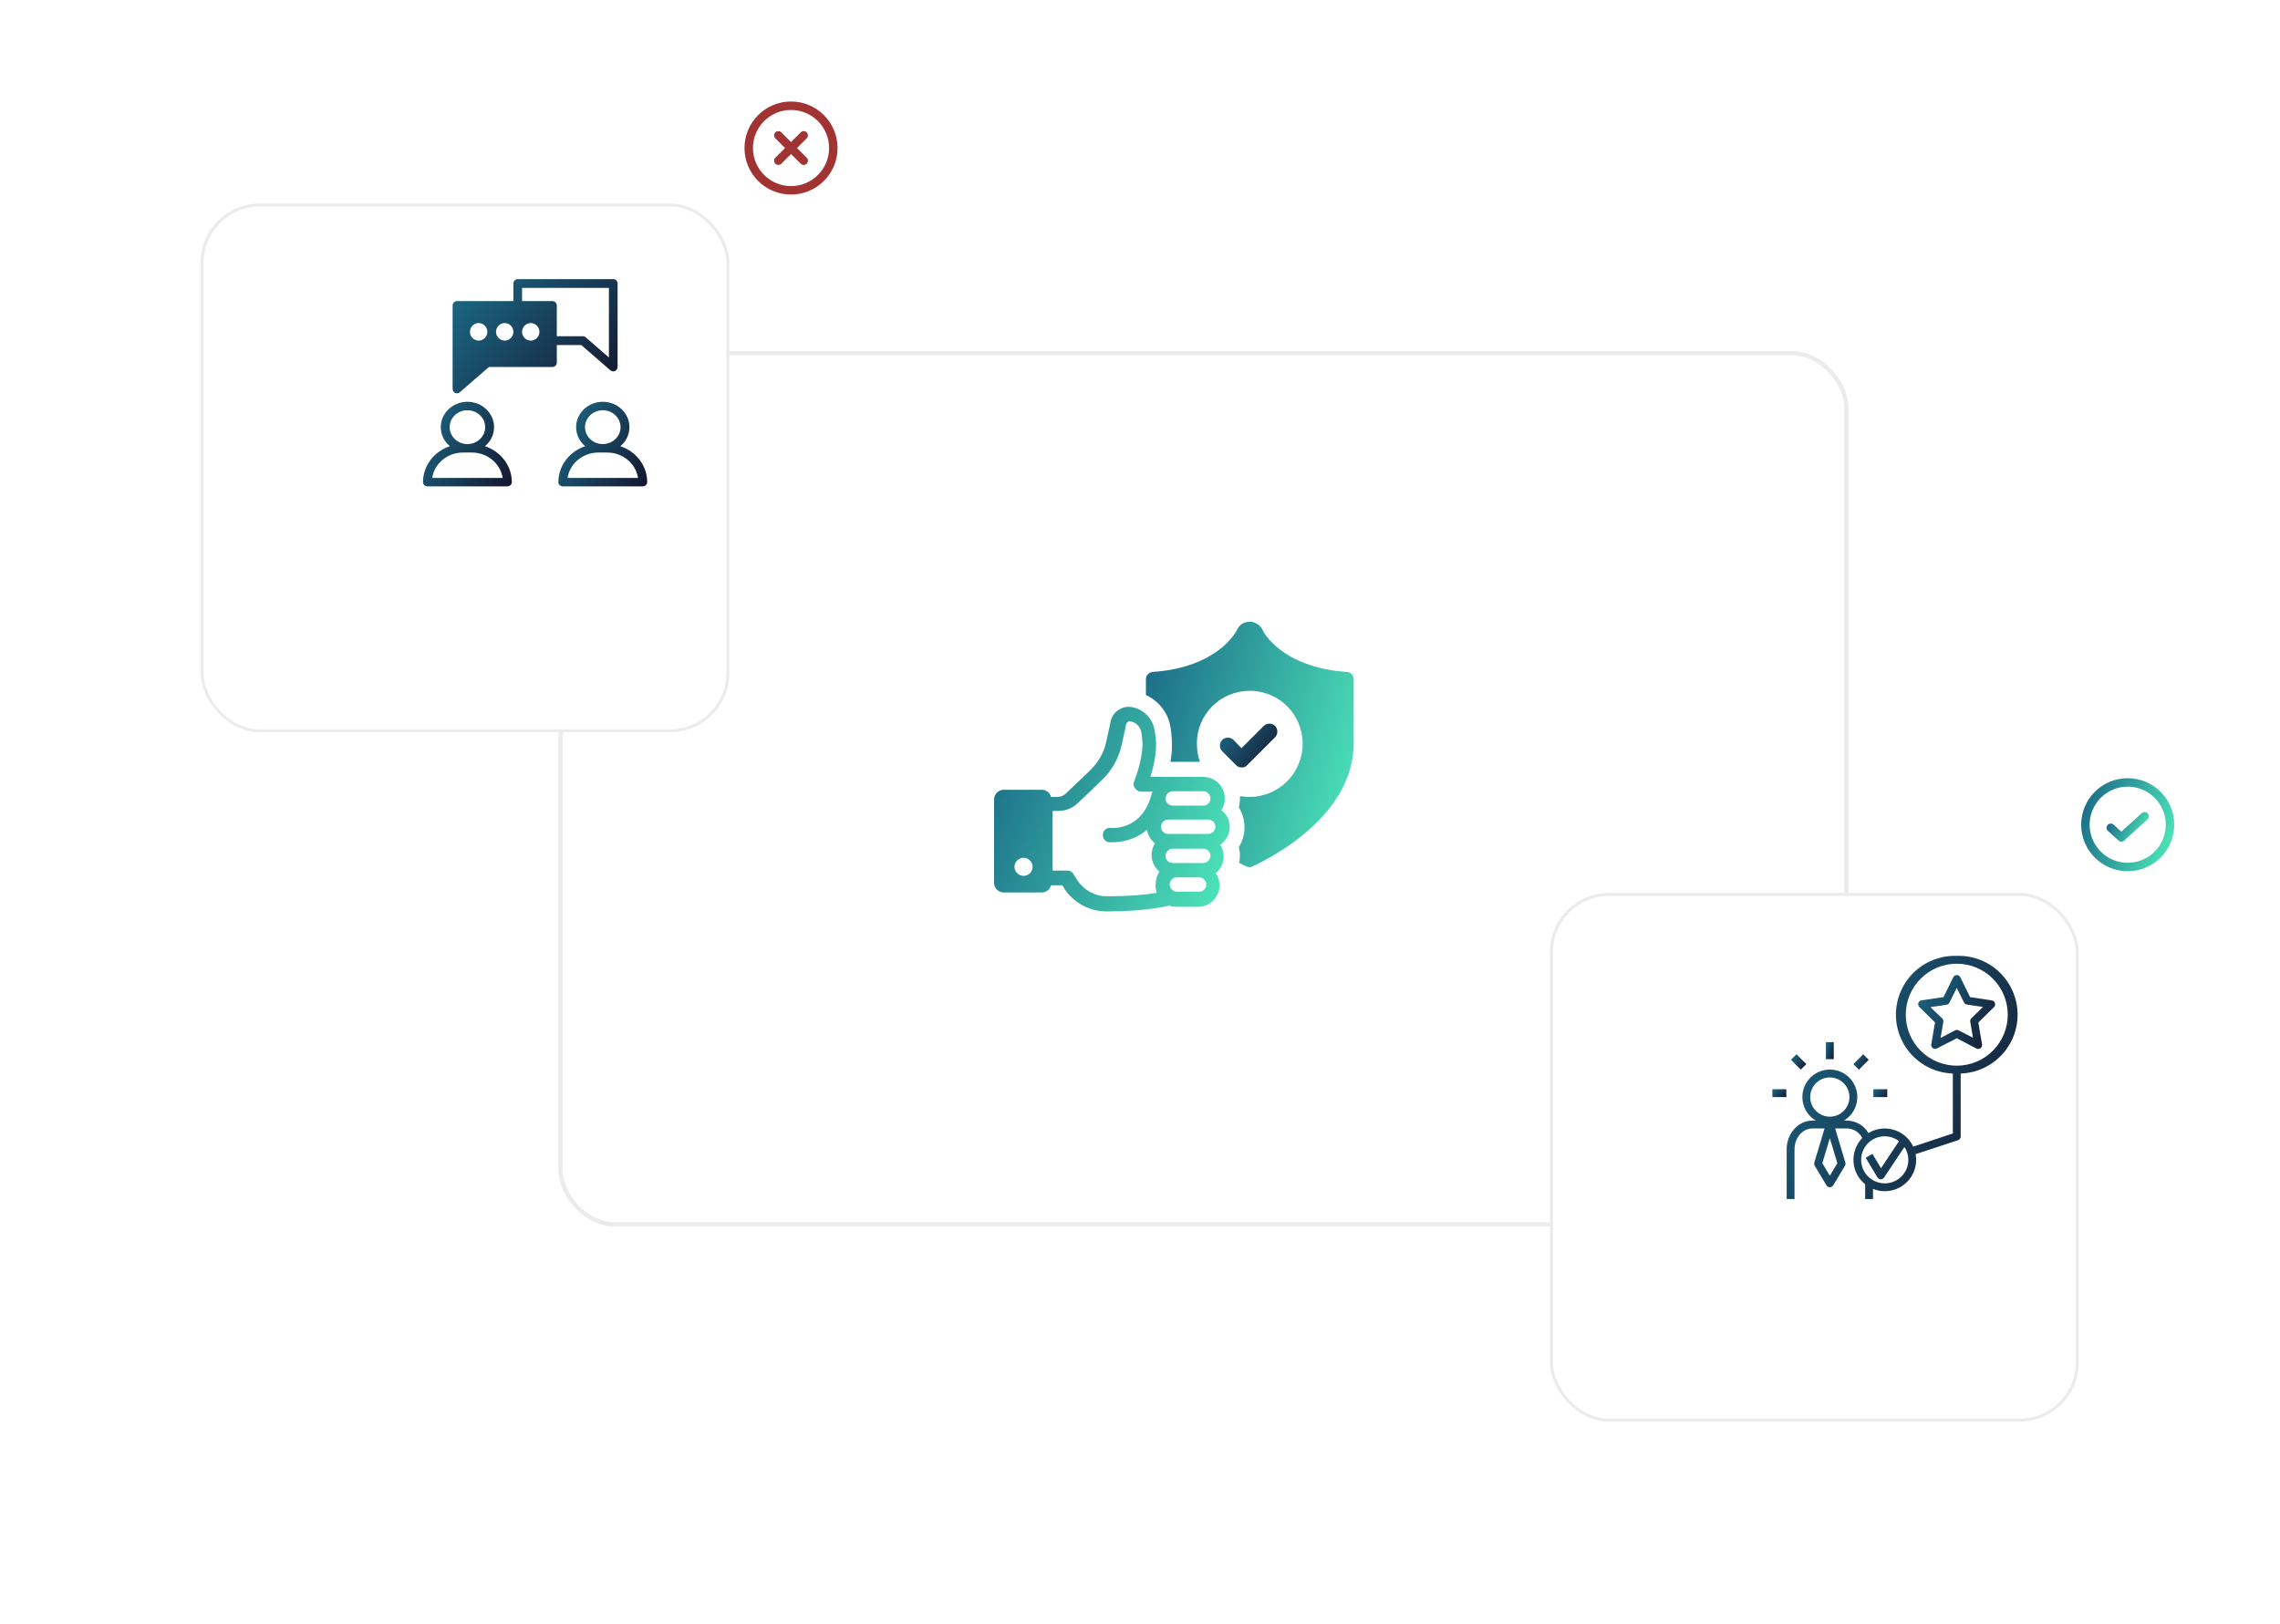 <svg width="539" height="384" viewBox="0 0 539 384" fill="none" xmlns="http://www.w3.org/2000/svg">
<rect x="132.5" y="83.5" width="304" height="206" rx="12.927" fill="white" stroke="#EBEBEB"/>
<path d="M318.398 158.875C302.952 157.804 298.666 149.411 298.487 148.964C297.952 147.803 296.702 147 295.452 147C294.113 147 292.952 147.714 292.416 148.964C292.237 149.321 287.952 157.804 272.505 158.875C271.612 158.964 270.898 159.679 270.898 160.572V164.322C273.934 165.751 276.166 168.518 276.702 171.912C277.059 174.144 277.148 176.197 276.97 178.161C276.881 178.787 276.791 179.411 276.702 180.126H283.666C283.22 178.787 282.952 177.447 282.952 175.929C282.861 168.965 288.487 163.34 295.451 163.34C302.415 163.34 307.951 168.965 307.951 175.839C307.951 182.804 302.326 188.429 295.361 188.429C294.558 188.429 293.844 188.34 293.129 188.25V188.786C293.129 189.5 293.04 190.215 292.861 190.929C293.754 192.268 294.2 193.965 294.2 195.572C294.2 197.269 293.754 198.876 292.861 200.304C293.04 201.019 293.129 201.643 293.129 202.358C293.129 202.893 293.04 203.519 292.95 204.054C293.933 204.501 294.468 204.769 294.647 204.858C294.826 204.947 295.094 205.037 295.361 205.037C295.629 205.037 295.808 204.947 296.076 204.858C297.058 204.412 320.005 194.233 320.005 175.84V160.572C320.005 159.679 319.29 158.875 318.398 158.875L318.398 158.875Z" fill="url(#paint0_linear_6119_16277)"/>
<path d="M294.823 180.927L301.43 174.32C302.145 173.606 302.145 172.356 301.43 171.641C300.716 170.927 299.466 170.927 298.752 171.641L293.484 176.909L291.609 174.945C290.895 174.231 289.645 174.231 288.93 174.945C288.216 175.66 288.216 176.91 288.93 177.624L292.234 180.928C292.591 181.284 293.037 181.463 293.573 181.463C294.109 181.463 294.466 181.284 294.823 180.928L294.823 180.927Z" fill="url(#paint1_linear_6119_16277)"/>
<path d="M290.715 195.573C290.715 193.966 290 192.537 288.75 191.555C289.286 190.752 289.554 189.77 289.554 188.787C289.554 185.93 287.232 183.698 284.464 183.698H271.964C272.411 182.18 273.035 180.037 273.214 177.805C273.393 176.198 273.303 174.501 272.946 172.626C272.5 169.858 270.268 167.626 267.5 167.18C265.268 166.823 263.125 168.251 262.589 170.483L261.518 175.394C260.982 177.983 259.642 180.215 257.768 182.09L251.964 187.626C251.429 188.162 250.714 188.429 250 188.429H248.482C248.214 187.447 247.321 186.733 246.25 186.733H237.321C235.982 186.733 235 187.804 235 189.054V208.697C235 210.036 236.071 211.019 237.321 211.019H246.25C247.321 211.019 248.214 210.304 248.482 209.322H251.161L251.518 209.947C253.661 213.34 257.321 215.394 261.25 215.483H262.232C265.982 215.483 271.429 215.215 276.429 214.144C276.964 214.323 277.5 214.412 277.946 214.412H283.214C286.072 214.412 288.304 212.09 288.304 209.322C288.304 208.34 288.036 207.358 287.411 206.465C288.572 205.482 289.286 204.054 289.286 202.536C289.286 201.554 289.018 200.571 288.483 199.768C290 198.609 290.715 197.091 290.715 195.573L290.715 195.573ZM241.964 207.091C240.803 207.091 239.821 206.108 239.821 204.948C239.821 203.787 240.803 202.804 241.964 202.804C243.125 202.804 244.107 203.787 244.107 204.948C244.107 206.198 243.125 207.091 241.964 207.091ZM277.232 187.09H284.464C285.357 187.09 286.161 187.805 286.161 188.787C286.161 189.68 285.447 190.484 284.464 190.484H277.232C276.339 190.484 275.536 189.769 275.536 188.787C275.625 187.805 276.339 187.09 277.232 187.09ZM273.482 211.108C270.178 211.644 266.339 211.912 262.142 211.912H261.517C258.75 211.912 256.16 210.394 254.642 208.073L253.749 206.644C253.481 206.109 252.856 205.841 252.32 205.841H248.838L248.839 191.733H250.267C251.874 191.733 253.482 191.107 254.643 190.036L260.446 184.501C262.857 182.179 264.464 179.322 265.178 176.107L266.249 171.197C266.339 170.75 266.785 170.482 267.232 170.571C268.571 170.75 269.553 171.821 269.821 173.16C270.088 174.767 270.178 176.196 269.999 177.446C269.643 181.107 268.124 184.678 268.124 184.768C267.856 185.303 267.945 185.929 268.303 186.374C268.66 186.821 269.196 187.178 269.732 187.178H272.589L272.321 187.447C270.178 196.465 262.946 195.75 262.589 195.75C262.143 195.661 261.696 195.839 261.339 196.107C260.982 196.375 260.714 196.822 260.714 197.268C260.714 197.715 260.803 198.161 261.071 198.518C261.339 198.875 261.785 199.143 262.232 199.143H263.035C264.464 199.143 268.035 198.876 271.16 196.197C271.339 197.447 272.053 198.608 273.036 199.411C272.5 200.215 272.232 201.197 272.232 202.179C272.232 203.697 272.947 205.125 274.108 206.108C273.482 207.001 273.214 207.983 273.214 208.965C273.125 209.769 273.214 210.483 273.482 211.108L273.482 211.108ZM283.482 210.841H278.215C277.321 210.841 276.518 210.037 276.518 209.144C276.518 208.251 277.232 207.447 278.215 207.447H283.482C284.375 207.447 285.179 208.162 285.179 209.144C285.179 210.037 284.465 210.841 283.482 210.841ZM284.464 204.055H277.232C276.339 204.055 275.536 203.34 275.536 202.358C275.536 201.465 276.339 200.661 277.232 200.661H284.464C285.358 200.661 286.161 201.376 286.161 202.358C286.161 203.251 285.357 204.055 284.464 204.055ZM285.625 197.179H276.161C275.267 197.179 274.464 196.465 274.464 195.483C274.464 194.59 275.178 193.786 276.161 193.786L285.625 193.787C286.518 193.787 287.321 194.501 287.321 195.483C287.232 196.466 286.518 197.179 285.625 197.179V197.179Z" fill="url(#paint2_linear_6119_16277)"/>
<g filter="url(#filter0_d_6119_16277)">
<rect x="64" y="28" width="125" height="125" rx="14" fill="white"/>
<rect x="64.347" y="28.347" width="124.306" height="124.306" rx="13.653" stroke="#EBEBEB" stroke-width="0.694"/>
</g>
<path d="M114.647 105.5C115.97 104.41 116.8 102.8 116.8 101C116.8 97.69 113.976 95 110.5 95C107.024 95 104.2 97.69 104.2 101C104.2 102.8 105.03 104.41 106.353 105.5C102.657 106.72 100 110.07 100 114C100 114.55 100.472 115 101.05 115H119.95C120.528 115 121 114.55 121 114C121 110.07 118.343 106.72 114.647 105.5ZM106.3 101C106.3 98.79 108.18 97 110.5 97C112.82 97 114.7 98.79 114.7 101C114.7 103.21 112.82 105 110.5 105C108.18 105 106.3 103.21 106.3 101ZM102.173 113C102.688 109.61 105.754 107 109.45 107H111.55C115.246 107 118.312 109.61 118.827 113H102.173Z" fill="url(#paint3_linear_6119_16277)"/>
<path d="M146.647 105.5C147.97 104.41 148.8 102.8 148.8 101C148.8 97.69 145.976 95 142.5 95C139.024 95 136.2 97.69 136.2 101C136.2 102.8 137.03 104.41 138.353 105.5C134.657 106.72 132 110.07 132 114C132 114.55 132.472 115 133.05 115H151.95C152.528 115 153 114.55 153 114C153 110.07 150.343 106.72 146.647 105.5ZM138.3 101C138.3 98.79 140.18 97 142.5 97C144.82 97 146.7 98.79 146.7 101C146.7 103.21 144.82 105 142.5 105C140.18 105 138.3 103.21 138.3 101ZM134.173 113C134.688 109.61 137.754 107 141.45 107H143.55C147.246 107 150.312 109.61 150.827 113H134.173Z" fill="url(#paint4_linear_6119_16277)"/>
<path d="M144.306 87.558C144.491 87.725 144.738 87.808 144.974 87.808C145.117 87.808 145.261 87.776 145.405 87.714C145.764 87.548 146 87.174 146 86.769V67.038C146 66.467 145.538 66 144.974 66H122.395C121.83 66 121.368 66.467 121.368 67.038V71.192H108.026C107.462 71.192 107 71.659 107 72.231V91.962C107 92.367 107.236 92.74 107.595 92.907C107.739 92.969 107.883 93 108.026 93C108.262 93 108.509 92.917 108.694 92.751L115.59 86.769H130.605C131.17 86.769 131.632 86.302 131.632 85.731V81.577H137.41L144.306 87.558ZM113.158 80.538C112.029 80.538 111.105 79.604 111.105 78.462C111.105 77.319 112.029 76.385 113.158 76.385C114.287 76.385 115.21 77.319 115.21 78.462C115.21 79.604 114.287 80.538 113.158 80.538ZM119.316 80.538C118.187 80.538 117.263 79.604 117.263 78.462C117.263 77.319 118.187 76.385 119.316 76.385C120.445 76.385 121.368 77.319 121.368 78.462C121.368 79.604 120.445 80.538 119.316 80.538ZM125.474 80.538C124.345 80.538 123.421 79.604 123.421 78.462C123.421 77.319 124.345 76.385 125.474 76.385C126.602 76.385 127.526 77.319 127.526 78.462C127.526 79.604 126.602 80.538 125.474 80.538ZM130.605 71.192H123.421V68.077H143.947V84.516L138.457 79.749C138.272 79.594 138.036 79.5 137.789 79.5H131.631V72.231C131.631 71.66 131.17 71.192 130.605 71.192L130.605 71.192Z" fill="url(#paint5_linear_6119_16277)"/>
<path d="M187 45C192.523 45 197 40.523 197 35C197 29.477 192.523 25 187 25C181.477 25 177 29.477 177 35C177 40.523 181.477 45 187 45Z" fill="white" stroke="#A23333" stroke-width="2" stroke-linecap="round" stroke-linejoin="round"/>
<path d="M190 32L184 38" stroke="#A23333" stroke-width="2" stroke-linecap="round" stroke-linejoin="round"/>
<path d="M184 32L190 38" stroke="#A23333" stroke-width="2" stroke-linecap="round" stroke-linejoin="round"/>
<g filter="url(#filter1_d_6119_16277)">
<rect x="383" y="191" width="125" height="125" rx="14" fill="white"/>
<rect x="383.347" y="191.347" width="124.306" height="124.306" rx="13.653" stroke="#EBEBEB" stroke-width="0.694"/>
</g>
<path d="M503 205C508.523 205 513 200.523 513 195C513 189.477 508.523 185 503 185C497.477 185 493 189.477 493 195C493 200.523 497.477 205 503 205Z" fill="white" stroke="url(#paint6_linear_6119_16277)" stroke-width="2" stroke-linecap="round" stroke-linejoin="round"/>
<path d="M507 193L501.5 198L499 195.727" stroke="url(#paint7_linear_6119_16277)" stroke-width="2" stroke-linecap="round" stroke-linejoin="round"/>
<path d="M465.733 235.762L463.424 231.07C463.269 230.75 462.945 230.547 462.589 230.547C462.234 230.547 461.91 230.75 461.755 231.07L459.445 235.762L454.243 236.513C453.896 236.567 453.61 236.811 453.502 237.144C453.394 237.478 453.484 237.844 453.733 238.09L457.442 241.744L456.561 246.9C456.492 247.253 456.633 247.615 456.923 247.827C457.211 248.036 457.593 248.061 457.906 247.892L462.589 245.481L467.226 247.911C467.53 248.067 467.895 248.043 468.176 247.849C468.457 247.655 468.609 247.323 468.571 246.984L467.681 241.772L471.39 238.118C471.64 237.872 471.729 237.506 471.621 237.173C471.513 236.839 471.226 236.595 470.88 236.541L465.733 235.762ZM466.039 240.761V240.761C465.821 240.972 465.721 241.277 465.77 241.577L466.419 245.361L463.025 243.627C462.753 243.482 462.426 243.482 462.153 243.627L458.759 245.407L459.409 241.624C459.458 241.324 459.357 241.019 459.139 240.807L456.357 238.127L460.15 237.57V237.571C460.456 237.528 460.72 237.337 460.855 237.061L462.589 233.574L464.286 237.014V237.015C464.422 237.291 464.686 237.482 464.991 237.525L468.785 238.081L466.039 240.761Z" fill="url(#paint8_linear_6119_16277)"/>
<path d="M462.585 226.008C457.615 225.842 452.935 228.34 450.307 232.561C447.678 236.783 447.501 242.085 449.843 246.472C452.184 250.859 456.688 253.663 461.658 253.829V267.999L452.292 271.115C451.402 269.199 449.737 267.753 447.714 267.14C445.693 266.528 443.505 266.806 441.701 267.906C440.659 266.119 438.762 265.002 436.693 264.957H435.905C437.544 263.98 438.67 262.331 438.984 260.449C439.297 258.567 438.767 256.642 437.534 255.186C436.3 253.73 434.489 252.89 432.581 252.89C430.672 252.89 428.861 253.73 427.627 255.186C426.394 256.642 425.863 258.567 426.177 260.449C426.491 262.331 427.617 263.98 429.256 264.957H428.458C425.111 264.957 422.375 268.009 422.375 271.755V283.505H424.23V271.755C424.23 269.029 426.131 266.812 428.458 266.812H431.333L428.913 274.889C428.838 275.139 428.872 275.408 429.006 275.631L431.788 280.268C431.956 280.546 432.256 280.715 432.581 280.715C432.905 280.715 433.205 280.546 433.373 280.268L436.156 275.631C436.289 275.408 436.323 275.139 436.248 274.889L433.837 266.812H436.703C437.442 266.837 438.161 267.061 438.784 267.459C439.407 267.857 439.912 268.415 440.245 269.075C438.794 270.575 438.042 272.616 438.173 274.698C438.303 276.78 439.305 278.712 440.931 280.018V283.505H442.786V281.103C443.669 281.465 444.614 281.651 445.568 281.65C447.536 281.65 449.423 280.868 450.814 279.477C452.206 278.086 452.987 276.199 452.987 274.231C452.985 273.78 452.945 273.33 452.867 272.886L462.882 269.594C463.277 269.462 463.534 269.083 463.513 268.667V253.829C468.483 253.663 472.987 250.859 475.328 246.472C477.67 242.085 477.493 236.783 474.865 232.561C472.236 228.34 467.556 225.842 462.586 226.008L462.585 226.008ZM434.356 275.028L432.575 277.996L430.804 275.028L432.575 269.112L434.356 275.028ZM432.576 264.03C431.346 264.03 430.166 263.541 429.297 262.672C428.427 261.802 427.939 260.623 427.939 259.393C427.939 258.163 428.427 256.984 429.297 256.114C430.166 255.245 431.346 254.756 432.576 254.756C433.805 254.756 434.985 255.245 435.854 256.114C436.724 256.984 437.213 258.163 437.213 259.393C437.213 260.623 436.724 261.802 435.854 262.672C434.985 263.542 433.805 264.03 432.576 264.03ZM445.559 279.795C443.764 279.799 442.077 278.937 441.029 277.479C439.981 276.022 439.701 274.148 440.276 272.448C440.851 270.748 442.212 269.429 443.929 268.907C445.647 268.385 447.51 268.724 448.934 269.817L444.678 276.207L442.647 272.831L441.061 273.758L443.843 278.395C444.005 278.668 444.295 278.84 444.613 278.849C444.926 278.851 445.219 278.694 445.392 278.432L450.214 271.198C450.811 272.091 451.133 273.139 451.141 274.212C451.146 275.694 450.56 277.117 449.512 278.166C448.464 279.214 447.041 279.8 445.559 279.795L445.559 279.795ZM462.585 251.974C459.388 251.974 456.321 250.704 454.061 248.443C451.8 246.182 450.53 243.116 450.53 239.918C450.53 236.721 451.8 233.654 454.061 231.394C456.321 229.133 459.388 227.862 462.585 227.862C465.783 227.862 468.849 229.133 471.11 231.394C473.371 233.654 474.641 236.721 474.641 239.918C474.641 243.116 473.371 246.182 471.11 248.443C468.849 250.704 465.783 251.974 462.585 251.974Z" fill="url(#paint9_linear_6119_16277)"/>
<path d="M419 257.539H422.292V259.394H419V257.539Z" fill="url(#paint10_linear_6119_16277)"/>
<path d="M431.648 246.41H433.503V250.435H431.648V246.41Z" fill="url(#paint11_linear_6119_16277)"/>
<path d="M442.871 257.539H446.163V259.394H442.871V257.539Z" fill="url(#paint12_linear_6119_16277)"/>
<path d="M438.137 251.601L440.465 249.273L441.776 250.585L439.448 252.913L438.137 251.601Z" fill="url(#paint13_linear_6119_16277)"/>
<path d="M423.383 250.581L424.694 249.27L427.022 251.598L425.71 252.909L423.383 250.581Z" fill="url(#paint14_linear_6119_16277)"/>
<defs>
<filter id="filter0_d_6119_16277" x="0.053" y="0.763" width="219.737" height="219.737" filterUnits="userSpaceOnUse" color-interpolation-filters="sRGB">
<feFlood flood-opacity="0" result="BackgroundImageFix"/>
<feColorMatrix in="SourceAlpha" type="matrix" values="0 0 0 0 0 0 0 0 0 0 0 0 0 0 0 0 0 0 127 0" result="hardAlpha"/>
<feOffset dx="-16.579" dy="20.132"/>
<feGaussianBlur stdDeviation="23.684"/>
<feColorMatrix type="matrix" values="0 0 0 0 0 0 0 0 0 0 0 0 0 0 0 0 0 0 0.1 0"/>
<feBlend mode="normal" in2="BackgroundImageFix" result="effect1_dropShadow_6119_16277"/>
<feBlend mode="normal" in="SourceGraphic" in2="effect1_dropShadow_6119_16277" result="shape"/>
</filter>
<filter id="filter1_d_6119_16277" x="319.053" y="163.763" width="219.737" height="219.737" filterUnits="userSpaceOnUse" color-interpolation-filters="sRGB">
<feFlood flood-opacity="0" result="BackgroundImageFix"/>
<feColorMatrix in="SourceAlpha" type="matrix" values="0 0 0 0 0 0 0 0 0 0 0 0 0 0 0 0 0 0 127 0" result="hardAlpha"/>
<feOffset dx="-16.579" dy="20.132"/>
<feGaussianBlur stdDeviation="23.684"/>
<feColorMatrix type="matrix" values="0 0 0 0 0 0 0 0 0 0 0 0 0 0 0 0 0 0 0.1 0"/>
<feBlend mode="normal" in2="BackgroundImageFix" result="effect1_dropShadow_6119_16277"/>
<feBlend mode="normal" in="SourceGraphic" in2="effect1_dropShadow_6119_16277" result="shape"/>
</filter>
<linearGradient id="paint0_linear_6119_16277" x1="272.825" y1="147" x2="331.627" y2="163.261" gradientUnits="userSpaceOnUse">
<stop stop-color="#1B6B88"/>
<stop offset="1" stop-color="#4FEABB"/>
</linearGradient>
<linearGradient id="paint1_linear_6119_16277" x1="301.906" y1="181.44" x2="288.286" y2="171.531" gradientUnits="userSpaceOnUse">
<stop stop-color="#16162E"/>
<stop offset="1" stop-color="#1B6B88"/>
</linearGradient>
<linearGradient id="paint2_linear_6119_16277" x1="237.186" y1="167.125" x2="300.085" y2="190.809" gradientUnits="userSpaceOnUse">
<stop stop-color="#1B6B88"/>
<stop offset="1" stop-color="#4FEABB"/>
</linearGradient>
<linearGradient id="paint3_linear_6119_16277" x1="120.907" y1="114.955" x2="96.853" y2="100.931" gradientUnits="userSpaceOnUse">
<stop stop-color="#16162E"/>
<stop offset="1" stop-color="#1B6B88"/>
</linearGradient>
<linearGradient id="paint4_linear_6119_16277" x1="152.907" y1="114.955" x2="128.853" y2="100.931" gradientUnits="userSpaceOnUse">
<stop stop-color="#16162E"/>
<stop offset="1" stop-color="#1B6B88"/>
</linearGradient>
<linearGradient id="paint5_linear_6119_16277" x1="145.827" y1="92.94" x2="109.403" y2="63.725" gradientUnits="userSpaceOnUse">
<stop stop-color="#16162E"/>
<stop offset="1" stop-color="#1B6B88"/>
</linearGradient>
<linearGradient id="paint6_linear_6119_16277" x1="493.785" y1="185" x2="517.077" y2="192.612" gradientUnits="userSpaceOnUse">
<stop stop-color="#1B6B88"/>
<stop offset="1" stop-color="#4FEABB"/>
</linearGradient>
<linearGradient id="paint7_linear_6119_16277" x1="499.314" y1="193" x2="507.412" y2="197.234" gradientUnits="userSpaceOnUse">
<stop stop-color="#1B6B88"/>
<stop offset="1" stop-color="#4FEABB"/>
</linearGradient>
<linearGradient id="paint8_linear_6119_16277" x1="471.585" y1="247.974" x2="450.653" y2="235.856" gradientUnits="userSpaceOnUse">
<stop stop-color="#16162E"/>
<stop offset="1" stop-color="#1B6B88"/>
</linearGradient>
<linearGradient id="paint9_linear_6119_16277" x1="476.725" y1="283.376" x2="411.159" y2="248.811" gradientUnits="userSpaceOnUse">
<stop stop-color="#16162E"/>
<stop offset="1" stop-color="#1B6B88"/>
</linearGradient>
<linearGradient id="paint10_linear_6119_16277" x1="422.277" y1="259.39" x2="419.715" y2="256.864" gradientUnits="userSpaceOnUse">
<stop stop-color="#16162E"/>
<stop offset="1" stop-color="#1B6B88"/>
</linearGradient>
<linearGradient id="paint11_linear_6119_16277" x1="433.495" y1="250.426" x2="430.823" y2="249.743" gradientUnits="userSpaceOnUse">
<stop stop-color="#16162E"/>
<stop offset="1" stop-color="#1B6B88"/>
</linearGradient>
<linearGradient id="paint12_linear_6119_16277" x1="446.149" y1="259.39" x2="443.586" y2="256.864" gradientUnits="userSpaceOnUse">
<stop stop-color="#16162E"/>
<stop offset="1" stop-color="#1B6B88"/>
</linearGradient>
<linearGradient id="paint13_linear_6119_16277" x1="441.76" y1="252.905" x2="437.491" y2="250.534" gradientUnits="userSpaceOnUse">
<stop stop-color="#16162E"/>
<stop offset="1" stop-color="#1B6B88"/>
</linearGradient>
<linearGradient id="paint14_linear_6119_16277" x1="427.006" y1="252.901" x2="422.737" y2="250.531" gradientUnits="userSpaceOnUse">
<stop stop-color="#16162E"/>
<stop offset="1" stop-color="#1B6B88"/>
</linearGradient>
</defs>
</svg>
